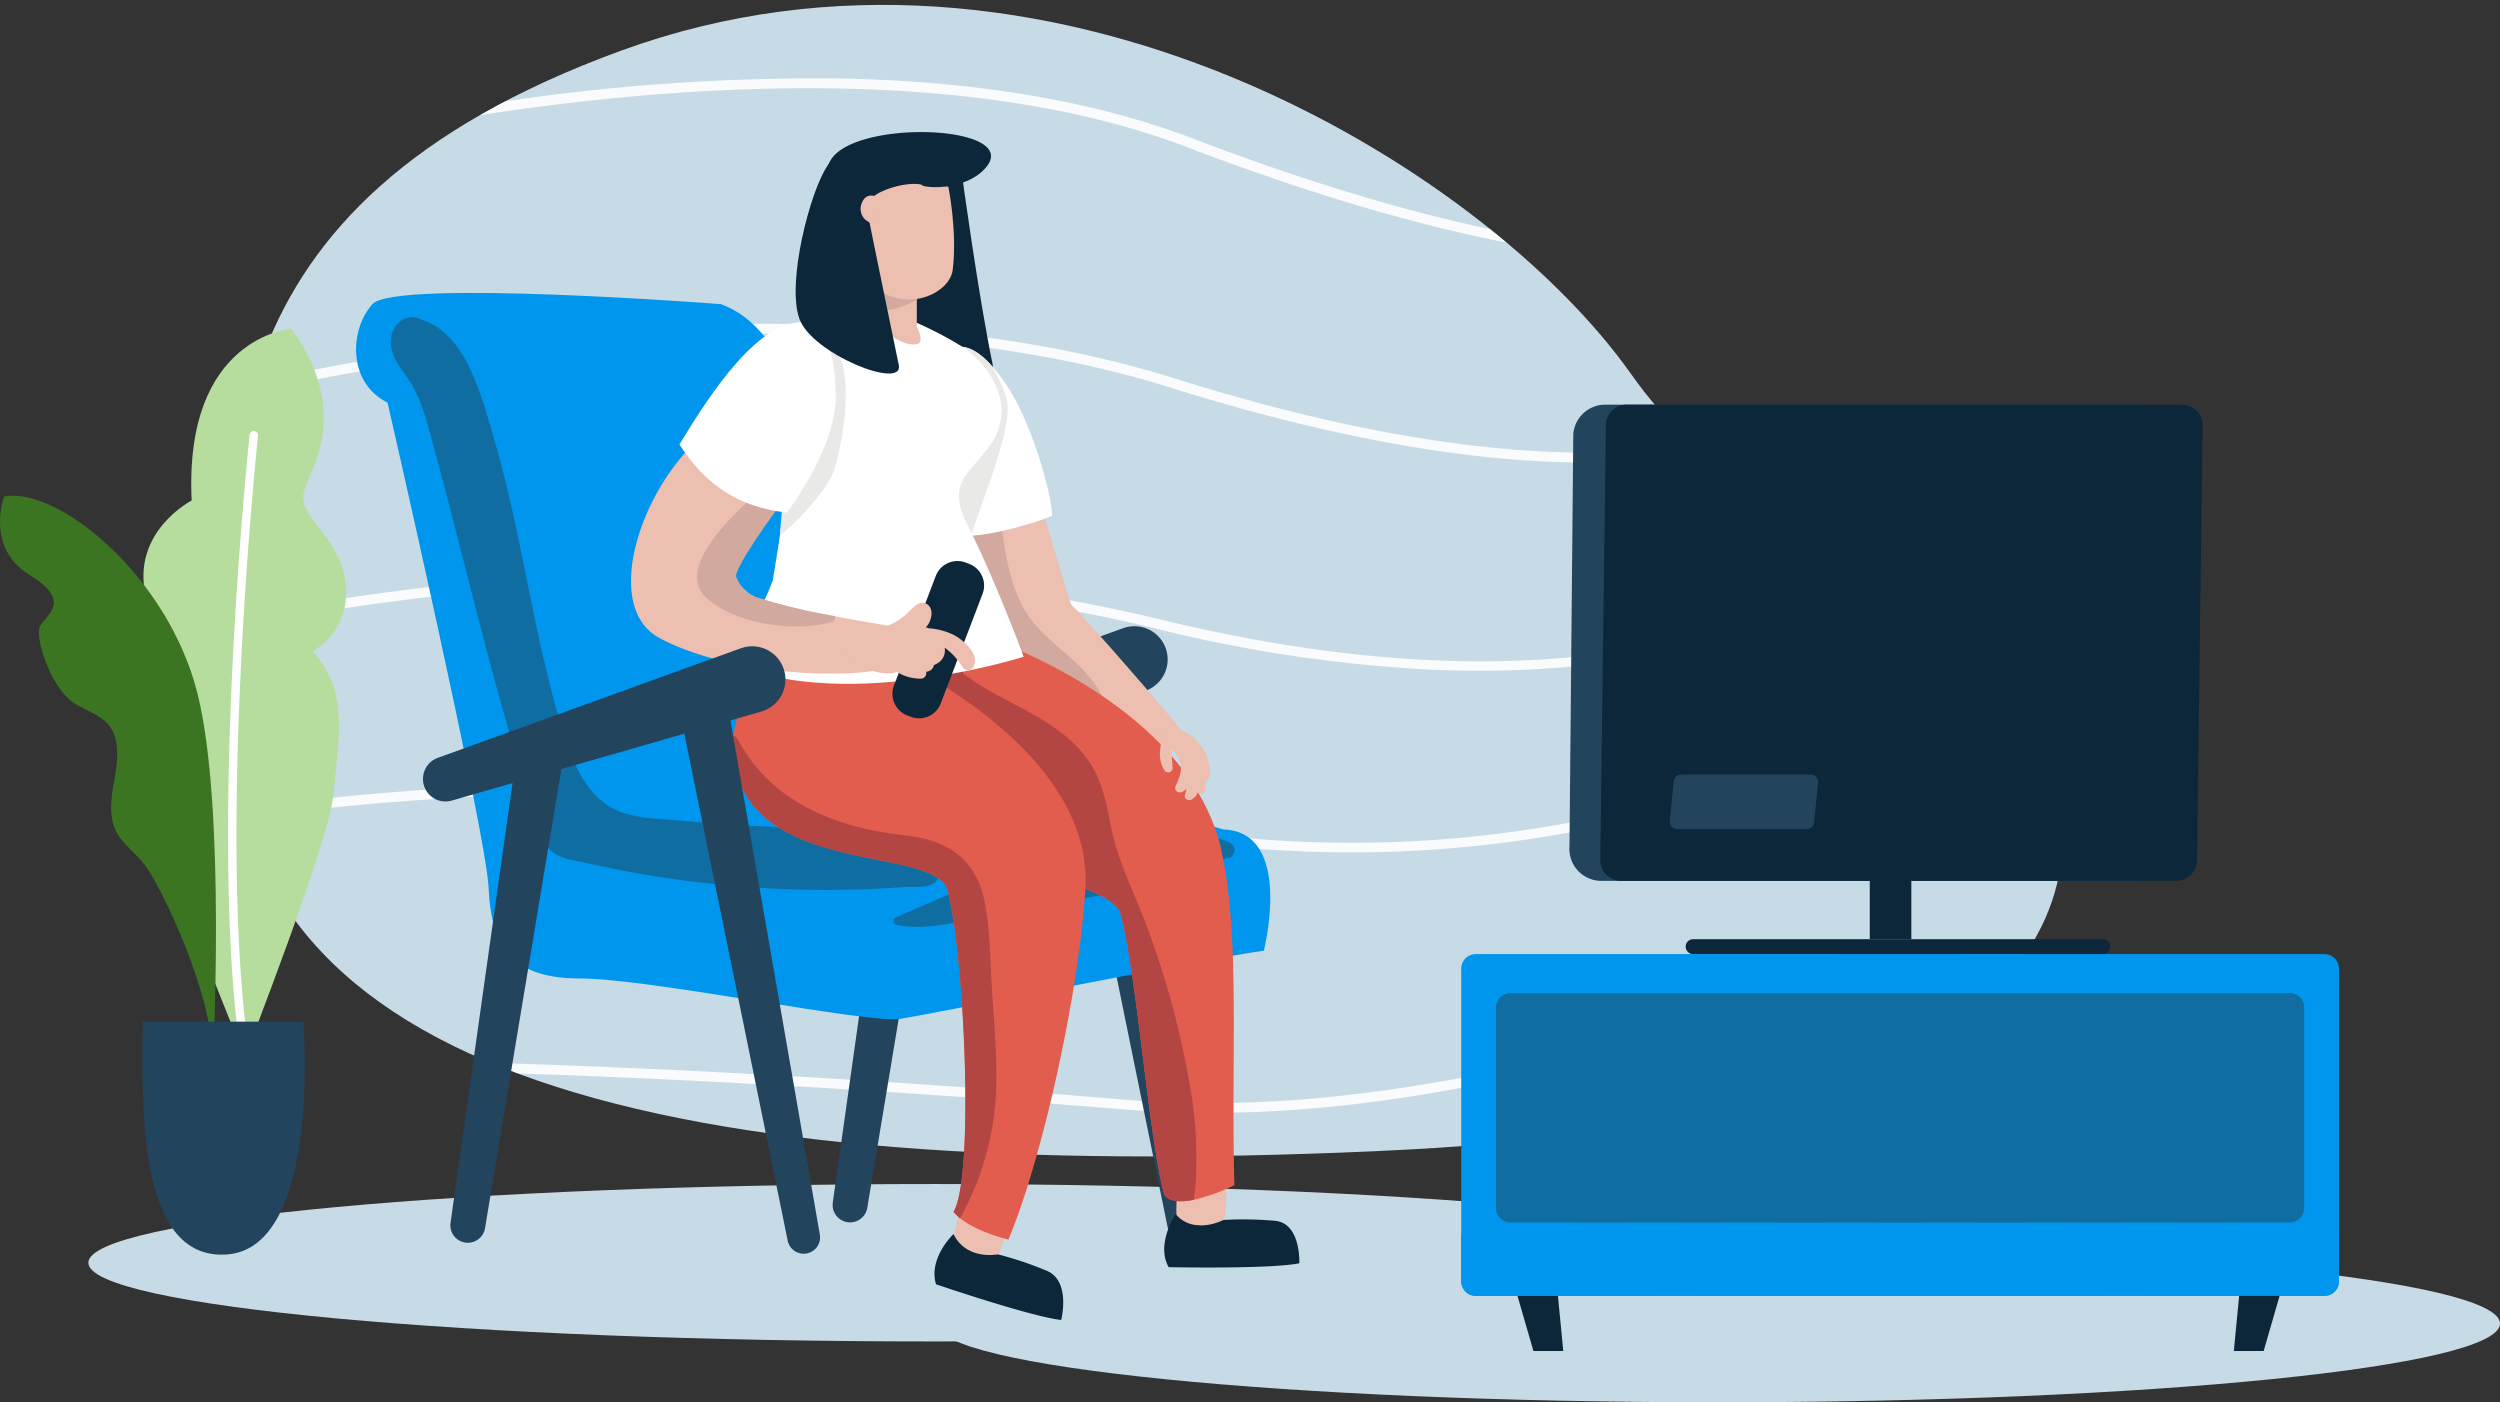 <svg id="Grupo_18705" data-name="Grupo 18705" xmlns="http://www.w3.org/2000/svg" width="459.366" height="257.668" viewBox="0 0 459.366 257.668"><rect x="0" y="0" width="459.366" height="257.668" fill="#333333" stroke="none"/><defs><clipPath id="clip-path"><path id="Rectángulo_9899" data-name="Rectángulo 9899" fill="none" d="M0 0h459.366v257.668H0z"/></clipPath><clipPath id="clip-path-2"><path id="Trazado_15473" data-name="Trazado 15473" d="M247.01 2.721a139.669 139.669 0 0 0-48.135 8.416c-77.991 28.463-72.58 77.828-71.889 122.083 1.041 66.6 80 85.855 210.071 80.147s135.359-46.88 121.77-84.511-47.484-20.263-74.369-58.332c-21.336-30.211-76.574-67.8-137.446-67.8" transform="translate(-126.652 -2.721)" fill="none"/></clipPath><clipPath id="clip-path-3"><path id="Rectángulo_9911" data-name="Rectángulo 9911" fill="none" d="M0 0h392.914v204.491H0z"/></clipPath><clipPath id="clip-path-5"><path id="Rectángulo_9901" data-name="Rectángulo 9901" fill="none" d="M0 0h345.948v47.931H0z"/></clipPath><clipPath id="clip-path-7"><path id="Rectángulo_9903" data-name="Rectángulo 9903" fill="none" d="M0 0h348.483v37.342H0z"/></clipPath><clipPath id="clip-path-8"><path id="Rectángulo_9902" data-name="Rectángulo 9902" fill="none" d="M0 0h348.484v37.342H0z"/></clipPath><clipPath id="clip-path-9"><path id="Rectángulo_9905" data-name="Rectángulo 9905" fill="none" d="M0 0h351.13v30.049H0z"/></clipPath><clipPath id="clip-path-11"><path id="Rectángulo_9907" data-name="Rectángulo 9907" fill="none" d="M0 0h353.78v26.161H0z"/></clipPath><clipPath id="clip-path-12"><path id="Rectángulo_9906" data-name="Rectángulo 9906" fill="none" d="M0 0h353.778v26.161H0z"/></clipPath><clipPath id="clip-path-13"><path id="Rectángulo_9909" data-name="Rectángulo 9909" fill="none" d="M0 0h356.427v25.502H0z"/></clipPath><clipPath id="clip-path-14"><path id="Rectángulo_9908" data-name="Rectángulo 9908" fill="none" d="M0 0h356.427v25.501H0z"/></clipPath></defs><g id="Grupo_18744" data-name="Grupo 18744"><g id="Grupo_18706" data-name="Grupo 18706"><g id="Grupo_18705-2" data-name="Grupo 18705" clip-path="url(#clip-path)"><path id="Trazado_15467" data-name="Trazado 15467" d="M126.986 133.22c-.691-44.255-6.1-93.618 71.889-122.084s158.7 21.319 185.583 59.388 60.78 20.7 74.369 58.332 8.3 78.8-121.77 84.51-209.031-13.545-210.071-80.146" transform="translate(-84.772 -1.821)" fill="#c7dbe6"/></g></g><g id="Grupo_18741" data-name="Grupo 18741" transform="translate(41.881 .9)"><g id="Grupo_18740" data-name="Grupo 18740" clip-path="url(#clip-path-2)"><g id="Grupo_18739" data-name="Grupo 18739" transform="translate(-23.603 -.9)"><g id="Grupo_18738" data-name="Grupo 18738"><g id="Grupo_18737" data-name="Grupo 18737" clip-path="url(#clip-path-3)"><g id="Grupo_18735" data-name="Grupo 18735"><g id="Grupo_18734" data-name="Grupo 18734" clip-path="url(#clip-path-3)"><g id="Grupo_18712" data-name="Grupo 18712" opacity=".89"><g id="Grupo_18711" data-name="Grupo 18711"><g id="Grupo_18710" data-name="Grupo 18710" clip-path="url(#clip-path-5)"><g id="Grupo_18709" data-name="Grupo 18709"><g id="Grupo_18708" data-name="Grupo 18708" clip-path="url(#clip-path-5)"><path id="Trazado_15468" data-name="Trazado 15468" d="M345.163 47.932q-4.062 0-8.388-.279c-22.081-1.428-49.573-8.37-81.715-20.634-39.311-15-91.113-11.65-127.646-6.2a517.857 517.857 0 0 0-70.652 15.612 1.18 1.18 0 0 1-1.415-.518.86.86 0 0 1 .631-1.162 520.706 520.706 0 0 1 71.046-15.7 387.456 387.456 0 0 1 65.092-4.612c24.769.545 46.257 4.228 63.867 10.948 31.9 12.17 59.13 19.058 80.947 20.472 17.793 1.152 32.094-1.317 42.513-7.339a38.193 38.193 0 0 0 18.047-23.514A42.107 42.107 0 0 0 398.924.982a.97.97 0 0 1 .991-.982 1.057 1.057 0 0 1 1.19.814 42.765 42.765 0 0 1-1.461 14.517 40.987 40.987 0 0 1-5.9 12.818 40.234 40.234 0 0 1-13.025 11.831c-9.137 5.286-21.071 7.951-35.555 7.951" transform="translate(-55.275)" fill="#fff"/></g></g></g></g></g><g id="Grupo_18717" data-name="Grupo 18717" transform="translate(9.121 47.65)" opacity=".89"><g id="Grupo_18716" data-name="Grupo 18716"><g id="Grupo_18715" data-name="Grupo 18715" clip-path="url(#clip-path-7)"><g id="Grupo_18714" data-name="Grupo 18714"><g id="Grupo_18713" data-name="Grupo 18713" clip-path="url(#clip-path-8)"><path id="Trazado_15469" data-name="Trazado 15469" d="M347.2 181.443q-5.806 0-11.932-.431c-19-1.337-40.777-5.823-64.722-13.336-41.335-12.969-89.742-10.865-123.071-6.816a457.512 457.512 0 0 0-63.16 12.04 1.168 1.168 0 0 1-1.394-.554.871.871 0 0 1 .679-1.146 460.026 460.026 0 0 1 63.513-12.116 398.774 398.774 0 0 1 60.7-2.985c23.677.773 45.046 4.1 63.512 9.9 43.882 13.768 79.709 17.129 106.485 9.987 22.128-5.9 33.168-17.388 40.474-24.99 3.926-4.085 6.52-6.783 9.356-6.888a4.845 4.845 0 0 1 3.4 1.309.791.791 0 0 1-.041 1.271 1.27 1.27 0 0 1-1.548-.033 2.389 2.389 0 0 0-1.715-.749c-1.837.068-4.44 2.777-7.736 6.205a101.733 101.733 0 0 1-14.9 13.311 81.41 81.41 0 0 1-26.612 12.276 121.7 121.7 0 0 1-31.289 3.75" transform="translate(-82.86 -144.101)" fill="#fff"/></g></g></g></g></g><g id="Grupo_18722" data-name="Grupo 18722" transform="translate(18.243 93.196)" opacity=".89"><g id="Grupo_18721" data-name="Grupo 18721"><g id="Grupo_18720" data-name="Grupo 18720" clip-path="url(#clip-path-9)"><g id="Grupo_18719" data-name="Grupo 18719"><g id="Grupo_18718" data-name="Grupo 18718" clip-path="url(#clip-path-9)"><path id="Trazado_15470" data-name="Trazado 15470" d="M345.6 311.887q-4.343 0-8.763-.193a264.456 264.456 0 0 1-50.808-7.622c-43.63-10.649-88.652-9.8-118.739-7.216-32.631 2.8-55.221 8.2-55.446 8.257a1.146 1.146 0 0 1-1.359-.609.887.887 0 0 1 .742-1.117c.225-.055 22.969-5.492 55.786-8.316a439.741 439.741 0 0 1 56.284-1.332 327.5 327.5 0 0 1 63.356 8.608c75.676 18.47 114.023-.036 139.4-12.282 7.725-3.728 13.828-6.673 19.425-7.778 6.215-1.226 11.233.044 15.8 4a.791.791 0 0 1-.041 1.272 1.269 1.269 0 0 1-1.549-.034c-8.6-7.451-17.6-3.106-32.522 4.094-12.725 6.142-28.561 13.784-51.19 17.737a176.855 176.855 0 0 1-30.369 2.534" transform="translate(-110.446 -281.837)" fill="#fff"/></g></g></g></g></g><g id="Grupo_18727" data-name="Grupo 18727" transform="translate(27.6 130.462)" opacity=".89"><g id="Grupo_18726" data-name="Grupo 18726"><g id="Grupo_18725" data-name="Grupo 18725" clip-path="url(#clip-path-11)"><g id="Grupo_18724" data-name="Grupo 18724"><g id="Grupo_18723" data-name="Grupo 18723" clip-path="url(#clip-path-12)"><path id="Trazado_15471" data-name="Trazado 15471" d="M341.117 420.7a232.373 232.373 0 0 1-38.868-3.342 572.187 572.187 0 0 0-114.593-7.231c-29.052 1.091-47.42 4.067-47.6 4.1a1.107 1.107 0 0 1-1.289-.706.923.923 0 0 1 .859-1.059c.183-.03 18.677-3.028 47.88-4.127a583.801 583.801 0 0 1 51.823.369 552.789 552.789 0 0 1 63.363 6.894c54.593 9.227 92.7-2.628 123.322-12.154 13.861-4.312 25.833-8.036 36.6-8.772 11.876-.812 21.286 2.168 29.607 9.381a.792.792 0 0 1-.042 1.272 1.269 1.269 0 0 1-1.548-.034c-7.828-6.784-16.672-9.588-27.836-8.825-10.464.715-22.3 4.4-36.009 8.662-15.158 4.715-32.337 10.06-52.808 13.117a221.828 221.828 0 0 1-32.863 2.459" transform="translate(-138.742 -394.536)" fill="#fff"/></g></g></g></g></g><g id="Grupo_18732" data-name="Grupo 18732" transform="translate(36.486 178.989)" opacity=".89"><g id="Grupo_18731" data-name="Grupo 18731"><g id="Grupo_18730" data-name="Grupo 18730" clip-path="url(#clip-path-13)"><g id="Grupo_18729" data-name="Grupo 18729"><g id="Grupo_18728" data-name="Grupo 18728" clip-path="url(#clip-path-14)"><path id="Trazado_15472" data-name="Trazado 15472" d="M333.312 566.789c-5.335 0-10.752-.207-16.252-.661-93.395-7.7-149.777-7.311-150.336-7.306h-.012a.916.916 0 1 1-.012-1.8c.56 0 57.051-.4 150.579 7.315 37.344 3.08 71.006-5.371 100.706-12.827 20.124-5.052 39.132-9.824 56.355-10.2a75.858 75.858 0 0 1 24.862 3.223 62.814 62.814 0 0 1 22.541 12.767.791.791 0 0 1-.041 1.272 1.268 1.268 0 0 1-1.548-.034c-27.553-23.881-60.2-15.686-101.529-5.31-25.545 6.413-54 13.557-85.314 13.557" transform="translate(-165.617 -541.288)" fill="#fff"/></g></g></g></g></g></g></g></g></g></g></g></g><g id="Grupo_18743" data-name="Grupo 18743"><g id="Grupo_18742" data-name="Grupo 18742" clip-path="url(#clip-path)"><path id="Trazado_15474" data-name="Trazado 15474" d="M360.088 672.4c0 7.988-69.615 14.464-155.489 14.464S49.111 680.391 49.111 672.4s69.615-14.464 155.489-14.464 155.489 6.476 155.489 14.464" transform="translate(-32.871 -440.376)" fill="#c7dbe6"/><path id="Trazado_15475" data-name="Trazado 15475" d="M807.631 706.2c0 7.988-64.316 14.464-143.654 14.464s-143.655-6.472-143.655-14.464 64.317-14.464 143.655-14.464 143.654 6.476 143.654 14.464" transform="translate(-348.266 -463)" fill="#c7dbe6"/><path id="Trazado_15476" data-name="Trazado 15476" d="M507.52 90.318s3.106 22.833 5.695 35.259c.971 4.66-15.986-2.051-18.276-8.543-2.369-6.713 2.019-23.453 5.126-28.009s5.281 3.677 7.455 1.294" transform="translate(-330.824 -58.65)" fill="#0b2739"/><path id="Trazado_15477" data-name="Trazado 15477" d="M509.643 359.948l-56.88 16.366a4.136 4.136 0 0 1-2.549-7.864l55.665-20.116a6.108 6.108 0 1 1 3.765 11.614" transform="translate(-299.513 -232.904)" fill="#22445d"/><path id="Trazado_15478" data-name="Trazado 15478" d="M483.6 406.225l-14.565 87.612a3.206 3.206 0 0 1-6.337-.973l11.853-84.085z" transform="translate(-309.677 -271.897)" fill="#22445d"/><path id="Trazado_15479" data-name="Trazado 15479" d="M598.3 382.489l17.02 97.868a3.008 3.008 0 0 1-5.91 1.118l-19.463-95.5z" transform="translate(-394.868 -256.01)" fill="#22445d"/><path id="Trazado_15480" data-name="Trazado 15480" d="M264.891 164.837s-59.861-4.64-64.036 0-4.64 14.387 2.784 18.1c0 0 18.1 78.885 18.562 89.093s3.712 16.707 16.7 16.707 52.9 8.351 58.931 7.424 56.613-11.137 66.822-12.529c0 0 5.567-21.809-7.426-22.272 0 0-53.828-15.778-71-14.387 0 0 3.712-73.316-21.345-82.134" transform="translate(-132.428 -108.95)" fill="#0196ed"/><path id="Trazado_15481" data-name="Trazado 15481" d="M217.1 181.173c.181 2.552 1.873 4.48 3.251 6.508 2.1 3.084 3.065 6.615 4.045 10.171 3.9 14.138 7.324 28.4 11.115 42.568 1.718 6.414 3.509 12.809 5.45 19.16 1 3.283 2.038 6.56 3.139 9.813.567 1.68 1.058 3.666 2.432 4.9 1.754 1.58 4.64 1.827 6.829 2.322q4.687 1.058 9.423 1.887 9.221 1.615 18.57 2.364c6.386.51 12.8.711 19.2.6q5.49-.094 10.97-.5c1.444-.105 4.239.236 5.445-.751 2.3-1.884-.506-5.713-2.172-7.06-3.772-3.045-9.027-2.68-13.575-2.76q-10.352-.179-20.689-.852-5.344-.348-10.679-.825c-3.586-.32-7.561-.344-10.925-1.713-5.586-2.272-8.105-8.327-9.855-13.683-1.892-5.786-3.34-11.719-4.647-17.662-2.712-12.319-4.735-24.808-8.311-36.922-2.17-7.352-4.936-19.424-13.4-22.048-3.032-1.552-5.847 1.266-5.621 4.476" transform="translate(-145.302 -117.975)" fill="#106da1"/><path id="Trazado_15482" data-name="Trazado 15482" d="M496.973 481c4.776 1.046 9.7-.23 14.423-1.053 5.6-.975 11.179-2.044 16.752-3.157 10.058-2.009 20.48-3.264 29.6-8.129a.758.758 0 0 0 .9-.245c2.325-3.117-4.287-3.583-5.916-3.632-6.134-.187-12.4 1.506-18.365 2.716-6.615 1.339-13.5 2.272-19.826 4.678-5.993 2.279-11.844 4.993-17.743 7.5-.577.245-.392 1.2.172 1.318" transform="translate(-332.286 -311.081)" fill="#106da1"/><path id="Trazado_15483" data-name="Trazado 15483" d="M510.413 235.017s11.294 24.911 23.245 29.764c7.787 3.154 8.486 11.97 21.684 12.1 2.3.025 4.073-2.537 4.073-2.537-2.29-3.167-18.53-21.809-20.862-23.933-.743-.687-10.315-37.683-15.734-42.021-5.392-4.293-12.406 26.629-12.406 26.629" transform="translate(-341.633 -139.206)" fill="#ecbfb0"/><path id="Trazado_15484" data-name="Trazado 15484" d="M564.34 303.347c-2.847-6.47-8.49-9.165-12.909-14.279-5.626-6.511-5.937-17.977-6.962-26.141a.887.887 0 0 0-.055-.166c.119-.187.218-.388.35-.57.7-.978-.734-2.2-1.444-1.212-2.849 3.95-3.068 8.948-3.361 13.676-.281 4.538.047 9.016 2.094 13.144 4.524 9.127 11.22 15.041 21.241 16.795a.95.95 0 0 0 1.047-1.246" transform="translate(-361.351 -174.436)" fill="#d2a99e"/><path id="Trazado_15485" data-name="Trazado 15485" d="M662.542 652.881c-.682-.931-8.359.092-8.449.589-.274 1.525-.792 7.349-.081 8.1.689.724 8.334.47 8.522-1.007.163-1.276.667-6.779.008-7.68" transform="translate(-437.507 -436.738)" fill="#ecbfb0"/><path id="Trazado_15486" data-name="Trazado 15486" d="M649.018 674.6s-3.681 5.555-1.265 9.762c0 0 18.406.387 24-.712 0 0 .339-7.322-4.415-7.8a64.871 64.871 0 0 0-9.534-.16s-5.423 2.859-8.782-1.086" transform="translate(-433.009 -451.525)" fill="#0b2739"/><path id="Trazado_15487" data-name="Trazado 15487" d="M477.808 376.674c4.57 9.919 20.905 13.953 33.032 17.46 7.266 2.112 13.021 4.034 13.794 6.937 3.023 11.351 5.153 41.2 8.022 51.639 1.03 1.3 3.177 1.32 5.41.869a33.918 33.918 0 0 0 7.472-2.7c-.652-23.265 1.1-44.964-2.3-61.1-5.7-27.111-43.1-39.5-43.1-39.5-6.562-7.88-30.336 9.013-22.331 26.394" transform="translate(-318.72 -233.119)" fill="#e25d4e"/><path id="Trazado_15488" data-name="Trazado 15488" d="M539.877 669.169c-.458-1.125-7.98-2.438-8.167-1.975-.576 1.417-2.268 7-1.746 7.948.507.922 7.841 2.983 8.324 1.587.417-1.208 2.031-6.474 1.589-7.56" transform="translate(-354.653 -446.507)" fill="#ecbfb0"/><path id="Trazado_15489" data-name="Trazado 15489" d="M511.649 387.429c3.865 4.411 8.468 7.993 12.436 12.292a123.292 123.292 0 0 1 8.623 10.426c7.266 2.112 13.02 4.034 13.794 6.938 3.023 11.351 5.152 41.2 8.021 51.638 1.03 1.3 3.177 1.32 5.41.869a39.847 39.847 0 0 0 .447-5.468 73.7 73.7 0 0 0-1.27-16.139 158.817 158.817 0 0 0-8.95-31.6c-2.285-5.505-4.5-10.273-5.618-16.27-.721-3.9-1.6-7.75-3.813-11.01-5.6-8.164-15.528-10.445-22.9-16.026a1.189 1.189 0 0 0-.223-.112c-.051-.471-.394-.887-.928-.717-7.181 2.205-10.667 8.71-5.033 15.178" transform="translate(-340.588 -249.132)" fill="#b34642"/><path id="Trazado_15490" data-name="Trazado 15490" d="M522.773 685.737s-4.65 4.356-3.214 9.228c0 0 17.448 5.948 23 6.558 0 0 1.83-7.109-2.6-9.02a65.119 65.119 0 0 0-9.046-3.042s-5.753 1.176-8.14-3.725" transform="translate(-347.57 -458.982)" fill="#0b2739"/><path id="Trazado_15491" data-name="Trazado 15491" d="M408.774 379.7c7.3 15.874 35.815 11.351 37.876 19.08 3.023 11.351 4.981 52.432 1.081 59.031a8.725 8.725 0 0 0 1.2 1.188c3.231 2.6 8.882 3.921 8.882 3.921 6.578-15.819 13.14-46.682 14.136-64.573C473.5 370.6 431.1 353.31 431.1 353.31c-5.36-6.428-22.193 3.659-23.825 17.025a17.091 17.091 0 0 0 1.494 9.369" transform="translate(-272.515 -235.15)" fill="#e25d4e"/><path id="Trazado_15492" data-name="Trazado 15492" d="M408.774 418.142c7.3 15.874 35.815 11.351 37.876 19.08 3.023 11.351 4.981 52.432 1.081 59.031a8.725 8.725 0 0 0 1.2 1.188 52.832 52.832 0 0 0 6.665-26.283c-.016-5.185-.463-10.351-.79-15.516-.344-5.241-.327-10.71-1.271-15.876-1.58-8.766-7.351-11.868-14.772-12.688-27.2-3.007-30.18-19.023-31.486-18.306a17.091 17.091 0 0 0 1.494 9.369" transform="translate(-272.515 -273.587)" fill="#b34642"/><path id="Trazado_15493" data-name="Trazado 15493" d="M500.61 223.755a28.4 28.4 0 0 0 10.67 3.469 17.39 17.39 0 0 0 2.207.132c3.318.019 11.19-2.031 14.866-3.6.282-1.961-2.555-13.807-6.892-21.63a32.624 32.624 0 0 0-4.431-6.26c-1.847-2-4.035-3.507-6.183-3.149a3.745 3.745 0 0 0-1.057.32c-7.466 3.469-8.767 19.231-9.181 30.712" transform="translate(-335.072 -128.959)" fill="#fff"/><path id="Trazado_15494" data-name="Trazado 15494" d="M519.653 223.341c1.038.81 2.9 2.506 4.373 3.883.735.7 1.358 1.32 1.754 1.716q.17-.68.453-1.583c2.055-6.468 8.013-20.475 6.5-25.3a24.089 24.089 0 0 0-2.96-6.183c-1.847-2-4.034-3.508-6.183-3.149 1.131 1.828 3.111 5.638 4.185 7.2a22.515 22.515 0 0 1-.584 13.876c-.452.81-7.2 8.692-7.542 9.541" transform="translate(-347.818 -128.959)" fill="#e9eae8"/><path id="Trazado_15495" data-name="Trazado 15495" d="M405.453 237.306c.131.058.283.114.414.171.642.281 1.3.545 1.943.771.057.02.113.039.151.057.622.227 1.244.414 1.866.6.434.132.868.263 1.32.377.263.076.509.149.773.207.433.114.867.226 1.319.32 20.1 4.469 44.984-3.185 46.191-3.563a.061.061 0 0 1 .038-.018.063.063 0 0 0-.018-.039c-.038-.112-.17-.451-.358-1a2.816 2.816 0 0 0-.132-.339c-.076-.188-.151-.415-.245-.641-.283-.774-.66-1.735-1.112-2.865-.15-.4-.321-.831-.49-1.263-.038-.1-.075-.19-.113-.3-.151-.359-.3-.718-.453-1.093-1-2.508-2.224-5.43-3.544-8.447-.4-.9-.792-1.81-1.206-2.714a166.165 166.165 0 0 0-2.659-5.543c-.113-.227-.226-.453-.32-.679a4.723 4.723 0 0 1-.283-.641c-1.7-4.034-.923-6.239.717-8.388.923-1.226 2.149-2.434 3.337-3.96a11.536 11.536 0 0 0 2.828-6.88c.169-4.073-2.621-9.278-7.372-12.255-1.583-1-3.242-1.906-4.807-2.7a80.025 80.025 0 0 0-8.6-3.714 55.194 55.194 0 0 0-8.352.058h-.019a26.843 26.843 0 0 0-5.769 1.092c-13.179 4.148-8.22 17.61-5.939 28.959.263 1.3.489 2.565.641 3.79.076.622.132 1.245.151 1.866.057 1.565-1.979 13.688-1.979 13.688s-.641 1.659-.83 2.075c-.4.9-.81 1.792-1.244 2.639-.264.51-.528 1.018-.791 1.51l-.4.734c-.207.378-.434.755-.64 1.131-.509.906-1.018 1.755-1.508 2.584-.189.34-.4.679-.585 1-.736 1.245-1.4 2.393-1.923 3.412" transform="translate(-271.381 -115.555)" fill="#fff"/><path id="Trazado_15496" data-name="Trazado 15496" d="M443.186 207.7c-1.179 4.006-7.5 10.353-10.042 12.277-.02-.622.6-6.66.521-7.282a49.198 49.198 0 0 0-.641-3.789 19.959 19.959 0 0 1 4.167-5.26c5.467-5.166 2.543-22 2.543-22 8.813 4.452 4.7 21.814 3.452 26.054" transform="translate(-289.835 -121.583)" fill="#e9eae8"/><path id="Trazado_15497" data-name="Trazado 15497" d="M492.313 156.694v5.863s1.575 2.891 0 3.206c-3.464.694-8.466-4.71-8.466-4.71v-7.867z" transform="translate(-323.852 -102.532)" fill="#ecbfb0"/><path id="Trazado_15498" data-name="Trazado 15498" d="M485.842 160.857v-4.472s5.2 2.932 8.056 3.167c0 0-5.68 3.612-8.056 1.306" transform="translate(-325.187 -104.673)" fill="#d2a99e"/><path id="Trazado_15499" data-name="Trazado 15499" d="M489.757 97.791s1.685 8.259.8 15.307c-.63 5-11.159 9.059-16.581.356s-.685-18.6-.685-18.6z" transform="translate(-315.503 -63.492)" fill="#ecbfb0"/><path id="Trazado_15500" data-name="Trazado 15500" d="M459.385 77.877c-2.715 3.177-1.933 10.649-.579 14.693 1.061 3.174 3.816 6.264 6.548 3.145 2.087-2.383.122-4.682.675-7.672a13.8 13.8 0 0 1 .742-2.815c1.927-1.561 6.628-2.726 8.8-2.17.4.691 7.2 1.027 10.959-2.264 9.542-8.363-21.049-10.052-27.146-2.917" transform="translate(-306.263 -49.126)" fill="#0b2739"/><path id="Trazado_15501" data-name="Trazado 15501" d="M482.34 109.58s-2.546-2.114-3.736.063.568 4.112 1.8 3.978 2.357-2.886 1.937-4.041" transform="translate(-320.078 -72.729)" fill="#ecbfb0"/><path id="Trazado_15502" data-name="Trazado 15502" d="M404.6 274.535s-3.036 5.505-3.319 5.977c0 0-2.186.547-5.732 1.13a46.361 46.361 0 0 1-6.446.529c-1.17.018-2.414.018-3.7 0-9.445-.245-21.379-2.149-29.523-6.524-11.294-6.07-2.621-30.259 10.238-38.97.037-.038 16.364 9.992 14.46 10.992-.7.378-11.8 16.007-11.048 16.817.68.753 2.074 2.961 4.129 3.677a100.4 100.4 0 0 0 12.536 3.11c.642.114 1.264.245 1.9.359.452.094.905.17 1.357.264 7.73 1.453 14.763 2.451 15.14 2.64" transform="translate(-234.706 -158.414)" fill="#ecbfb0"/><path id="Trazado_15503" data-name="Trazado 15503" d="M412.661 296.209a113.7 113.7 0 0 1-14.438-3.464 6.614 6.614 0 0 1-3.694-3.782c-.416-1.029 4.642-8.62 7.92-12.939-.65-.752-4.147-3.187-3.984-2.515-4.229 3.767-15.331 13.9-9.43 19.319 5.282 4.831 16.365 6.437 23.038 4.432a.824.824 0 0 0 .588-1.049" transform="translate(-259.26 -182.988)" fill="#d2a99e"/><path id="Trazado_15504" data-name="Trazado 15504" d="M397.291 214.086c1.209-1.587 8.978-12.367 8.977-21.318 0-4.072-.68-13.239-5.805-13.606-8.213-.589-16.988 12.579-22.926 22.412 4.543 7.034 10.477 11.519 19.754 12.513" transform="translate(-252.696 -119.905)" fill="#fff"/><path id="Trazado_15505" data-name="Trazado 15505" d="M455.691 100.49s2.8 13.771 5.384 26.2c.971 4.66-15.986-2.051-18.276-8.543-2.368-6.713 2.019-23.454 5.126-28.009s3.313 6.73 3.313 6.73 2.279 6.007 4.453 3.626" transform="translate(-295.926 -59.605)" fill="#0b2739"/><path id="Trazado_15506" data-name="Trazado 15506" d="M297.25 371.118l-56.88 16.366a4.135 4.135 0 0 1-2.548-7.864l55.663-20.12a6.108 6.108 0 1 1 3.765 11.614" transform="translate(-157.353 -240.38)" fill="#22445d"/><path id="Trazado_15507" data-name="Trazado 15507" d="M271.209 417.394l-14.565 87.612a3.206 3.206 0 0 1-6.338-.974l11.853-84.085z" transform="translate(-167.516 -279.373)" fill="#22445d"/><path id="Trazado_15508" data-name="Trazado 15508" d="M387.185 390.034l17.02 97.868a3.007 3.007 0 0 1-5.909 1.116l-19.464-95.5z" transform="translate(-253.563 -261.06)" fill="#22445d"/><path id="Trazado_15509" data-name="Trazado 15509" d="M651.1 407.315c-1.422-1.385-3.979-2.82-5.6-1.047a.777.777 0 0 0-.464.518c-.585 2.156-.913 4.209.345 6.183a.819.819 0 0 0 1.479-.532 58.237 58.237 0 0 1-.22-3.412 5.78 5.78 0 0 1 1.562 2.127c.556 1.579-.14 3.26-.8 4.683a.822.822 0 0 0 .811 1.149 1.643 1.643 0 0 0 1.205-.759c-.09.418-.19.834-.312 1.241-.219.736.729 1.118 1.264.807a2.791 2.791 0 0 0 1.142-1.29.782.782 0 0 0 1.331-.43c.075-.578.134-1.192.171-1.809a.67.67 0 0 0 .636-.645 8.3 8.3 0 0 0-2.55-6.782" transform="translate(-431.391 -271.374)" fill="#ecbfb0"/><path id="Trazado_15510" data-name="Trazado 15510" d="M499.292 340.373l-.661-.252a4.261 4.261 0 0 1-2.455-5.484l7.691-20.154a4.261 4.261 0 0 1 5.484-2.455l.661.252a4.261 4.261 0 0 1 2.455 5.485l-7.691 20.154a4.261 4.261 0 0 1-5.484 2.455" transform="translate(-331.918 -208.663)" fill="#0b2739"/><path id="Trazado_15511" data-name="Trazado 15511" d="M488.429 340.857a12.41 12.41 0 0 0-4.622-1.243c-.191-.088-.379-.116-.568-.186a5.7 5.7 0 0 0 .4-.476c.707-1.077 1.095-3.014-.245-3.816-1.416-.849-2.678.927-3.6 1.738a11.284 11.284 0 0 1-3.646 2.32 18.976 18.976 0 0 1-4.179.234c-1 .018-2.617-.182-3.367.688a5.248 5.248 0 0 0-.778 3.19 3.327 3.327 0 0 0 1.852 2.376 10.572 10.572 0 0 0 2.445 1.15 8.7 8.7 0 0 0 4.753 1.039 6.246 6.246 0 0 0 1.043-.239 8.292 8.292 0 0 0 4.388 1.235 1.01 1.01 0 0 0 .982-1.263 1.918 1.918 0 0 0 .9-.339 1.419 1.419 0 0 0 .532-.9 3.422 3.422 0 0 0 .879-.461 2.732 2.732 0 0 0 1.1-2.738 13.228 13.228 0 0 1 3.371 3.665 1.083 1.083 0 0 0 1.851-.064c1.437-2.176-1.766-5.01-3.5-5.906" transform="translate(-313.12 -224.166)" fill="#ecbfb0"/><path id="Trazado_15512" data-name="Trazado 15512" d="M829.662 547.093v41.257a2.674 2.674 0 0 0 2.674 2.674h144.522a2.674 2.674 0 0 0 2.674-2.674v-41.257a2.674 2.674 0 0 0-2.674-2.674H832.336a2.674 2.674 0 0 0-2.674 2.674" transform="translate(-555.315 -364.394)" fill="#106da1"/><path id="Trazado_15513" data-name="Trazado 15513" d="M878.821 532.819v1.809a2.674 2.674 0 0 0 2.674 2.674H964.2a2.674 2.674 0 0 1 2.675 2.674V576.8a2.675 2.675 0 0 1-2.673 2.674l-149.565.1a2.674 2.674 0 0 0-2.672 2.674v8.04a2.674 2.674 0 0 0 2.674 2.674l155.936-.023a2.674 2.674 0 0 0 2.673-2.674v-57.44a2.674 2.674 0 0 0-2.674-2.674h-89.079a2.674 2.674 0 0 0-2.674 2.674" transform="translate(-543.473 -354.84)" fill="#0196ed"/><path id="Trazado_15514" data-name="Trazado 15514" d="M906.4 532.819v1.809a2.674 2.674 0 0 1-2.674 2.674h-82.71a2.674 2.674 0 0 0-2.674 2.674V576.8a2.675 2.675 0 0 0 2.673 2.674l149.565.1a2.674 2.674 0 0 1 2.672 2.674v8.04a2.674 2.674 0 0 1-2.674 2.674l-155.936-.023a2.674 2.674 0 0 1-2.673-2.674v-57.44a2.674 2.674 0 0 1 2.674-2.674h89.084a2.674 2.674 0 0 1 2.674 2.674" transform="translate(-543.473 -354.84)" fill="#0196ed"/><path id="Trazado_15515" data-name="Trazado 15515" d="M877.951 312.362h97.889a5.88 5.88 0 0 0 5.862-5.405l.7-75.739a5.883 5.883 0 0 0-5.863-6.359h-97.89a5.884 5.884 0 0 0-5.863 5.406l-.7 75.739a5.879 5.879 0 0 0 5.861 6.358" transform="translate(-583.7 -150.504)" fill="#22445d"/><path id="Trazado_15516" data-name="Trazado 15516" d="M893.037 312.362h102a3.831 3.831 0 0 0 3.819-3.52L999.888 229a3.83 3.83 0 0 0-3.816-4.142H894.067a3.831 3.831 0 0 0-3.819 3.52l-1.03 79.842a3.831 3.831 0 0 0 3.818 4.141" transform="translate(-595.169 -150.504)" fill="#0b2739"/><path id="Trazado_15517" data-name="Trazado 15517" d="M929.154 440.458H953a1.349 1.349 0 0 0 1.34-1.213l.733-7.324a1.349 1.349 0 0 0-1.343-1.483h-23.843a1.347 1.347 0 0 0-1.34 1.213l-.733 7.326a1.347 1.347 0 0 0 1.34 1.48" transform="translate(-621.006 -288.104)" fill="#22445d"/><path id="Rectángulo_9912" data-name="Rectángulo 9912" transform="translate(343.564 160.026)" fill="#0b2739" d="M0 0h7.639v12.551H0z"/><path id="Trazado_15518" data-name="Trazado 15518" d="M1013.338 524.622h-75.3a1.364 1.364 0 0 1 0-2.728h75.3a1.364 1.364 0 0 1 0 2.728" transform="translate(-626.939 -349.318)" fill="#0b2739"/><path id="Trazado_15519" data-name="Trazado 15519" d="M104.416 182.75s-19.7 1.408-18.245 31.531c0 0-11.168 5.733-8.434 17.588s3.712 9.224 3.712 9.224-9.092 13.7-3.512 29.3 17.985 46.2 17.985 46.2 15.374-39.325 16.231-47.9c1.1-11.03 2.885-19.817-3.781-26.678 7.314-4.3 8.058-13.615 2.711-20.713s-5.378-6.515-2.583-12.978c6.052-13.991-4.085-25.584-4.085-25.584" transform="translate(-50.953 -122.32)" fill="#b6dd9d"/><path id="Trazado_15520" data-name="Trazado 15520" d="M39.054 380.663s2.626-47.728-2.818-69.074S10.817 273.813.768 275.58c0 0-3.6 9.423 4.773 14.511s2.2 7.6 1.656 9.741 2.194 11.419 6.886 14.023 9.05 3.018 6.866 14.194 3.007 10.752 6.585 16.605 12.276 24.493 11.521 36.009" transform="translate(0 -184.366)" fill="#3c7521"/><path id="Trazado_15521" data-name="Trazado 15521" d="M129.711 353.258a.776.776 0 0 1-.87-.665c-5.653-41.586 1.768-111.724 1.844-112.427a.776.776 0 0 1 1.544.166c-.075.7-7.476 70.655-1.849 112.053a.776.776 0 0 1-.664.874" transform="translate(-84.816 -160.285)" fill="#fff"/><path id="Trazado_15522" data-name="Trazado 15522" d="M79.249 567.713h29.512s3.353 41.333-13.917 42.765-15.595-29.721-15.595-42.765" transform="translate(-53.014 -379.986)" fill="#22445d"/><path id="Trazado_15523" data-name="Trazado 15523" d="M851.643 730.22h-5.482l-2.927-10.12h7.434z" transform="translate(-564.4 -481.98)" fill="#0b2739" fill-rule="evenodd"/><path id="Trazado_15524" data-name="Trazado 15524" d="M1241.282 730.22h5.482l2.927-10.124h-7.433z" transform="translate(-830.824 -481.98)" fill="#0b2739" fill-rule="evenodd"/></g></g></g></svg>